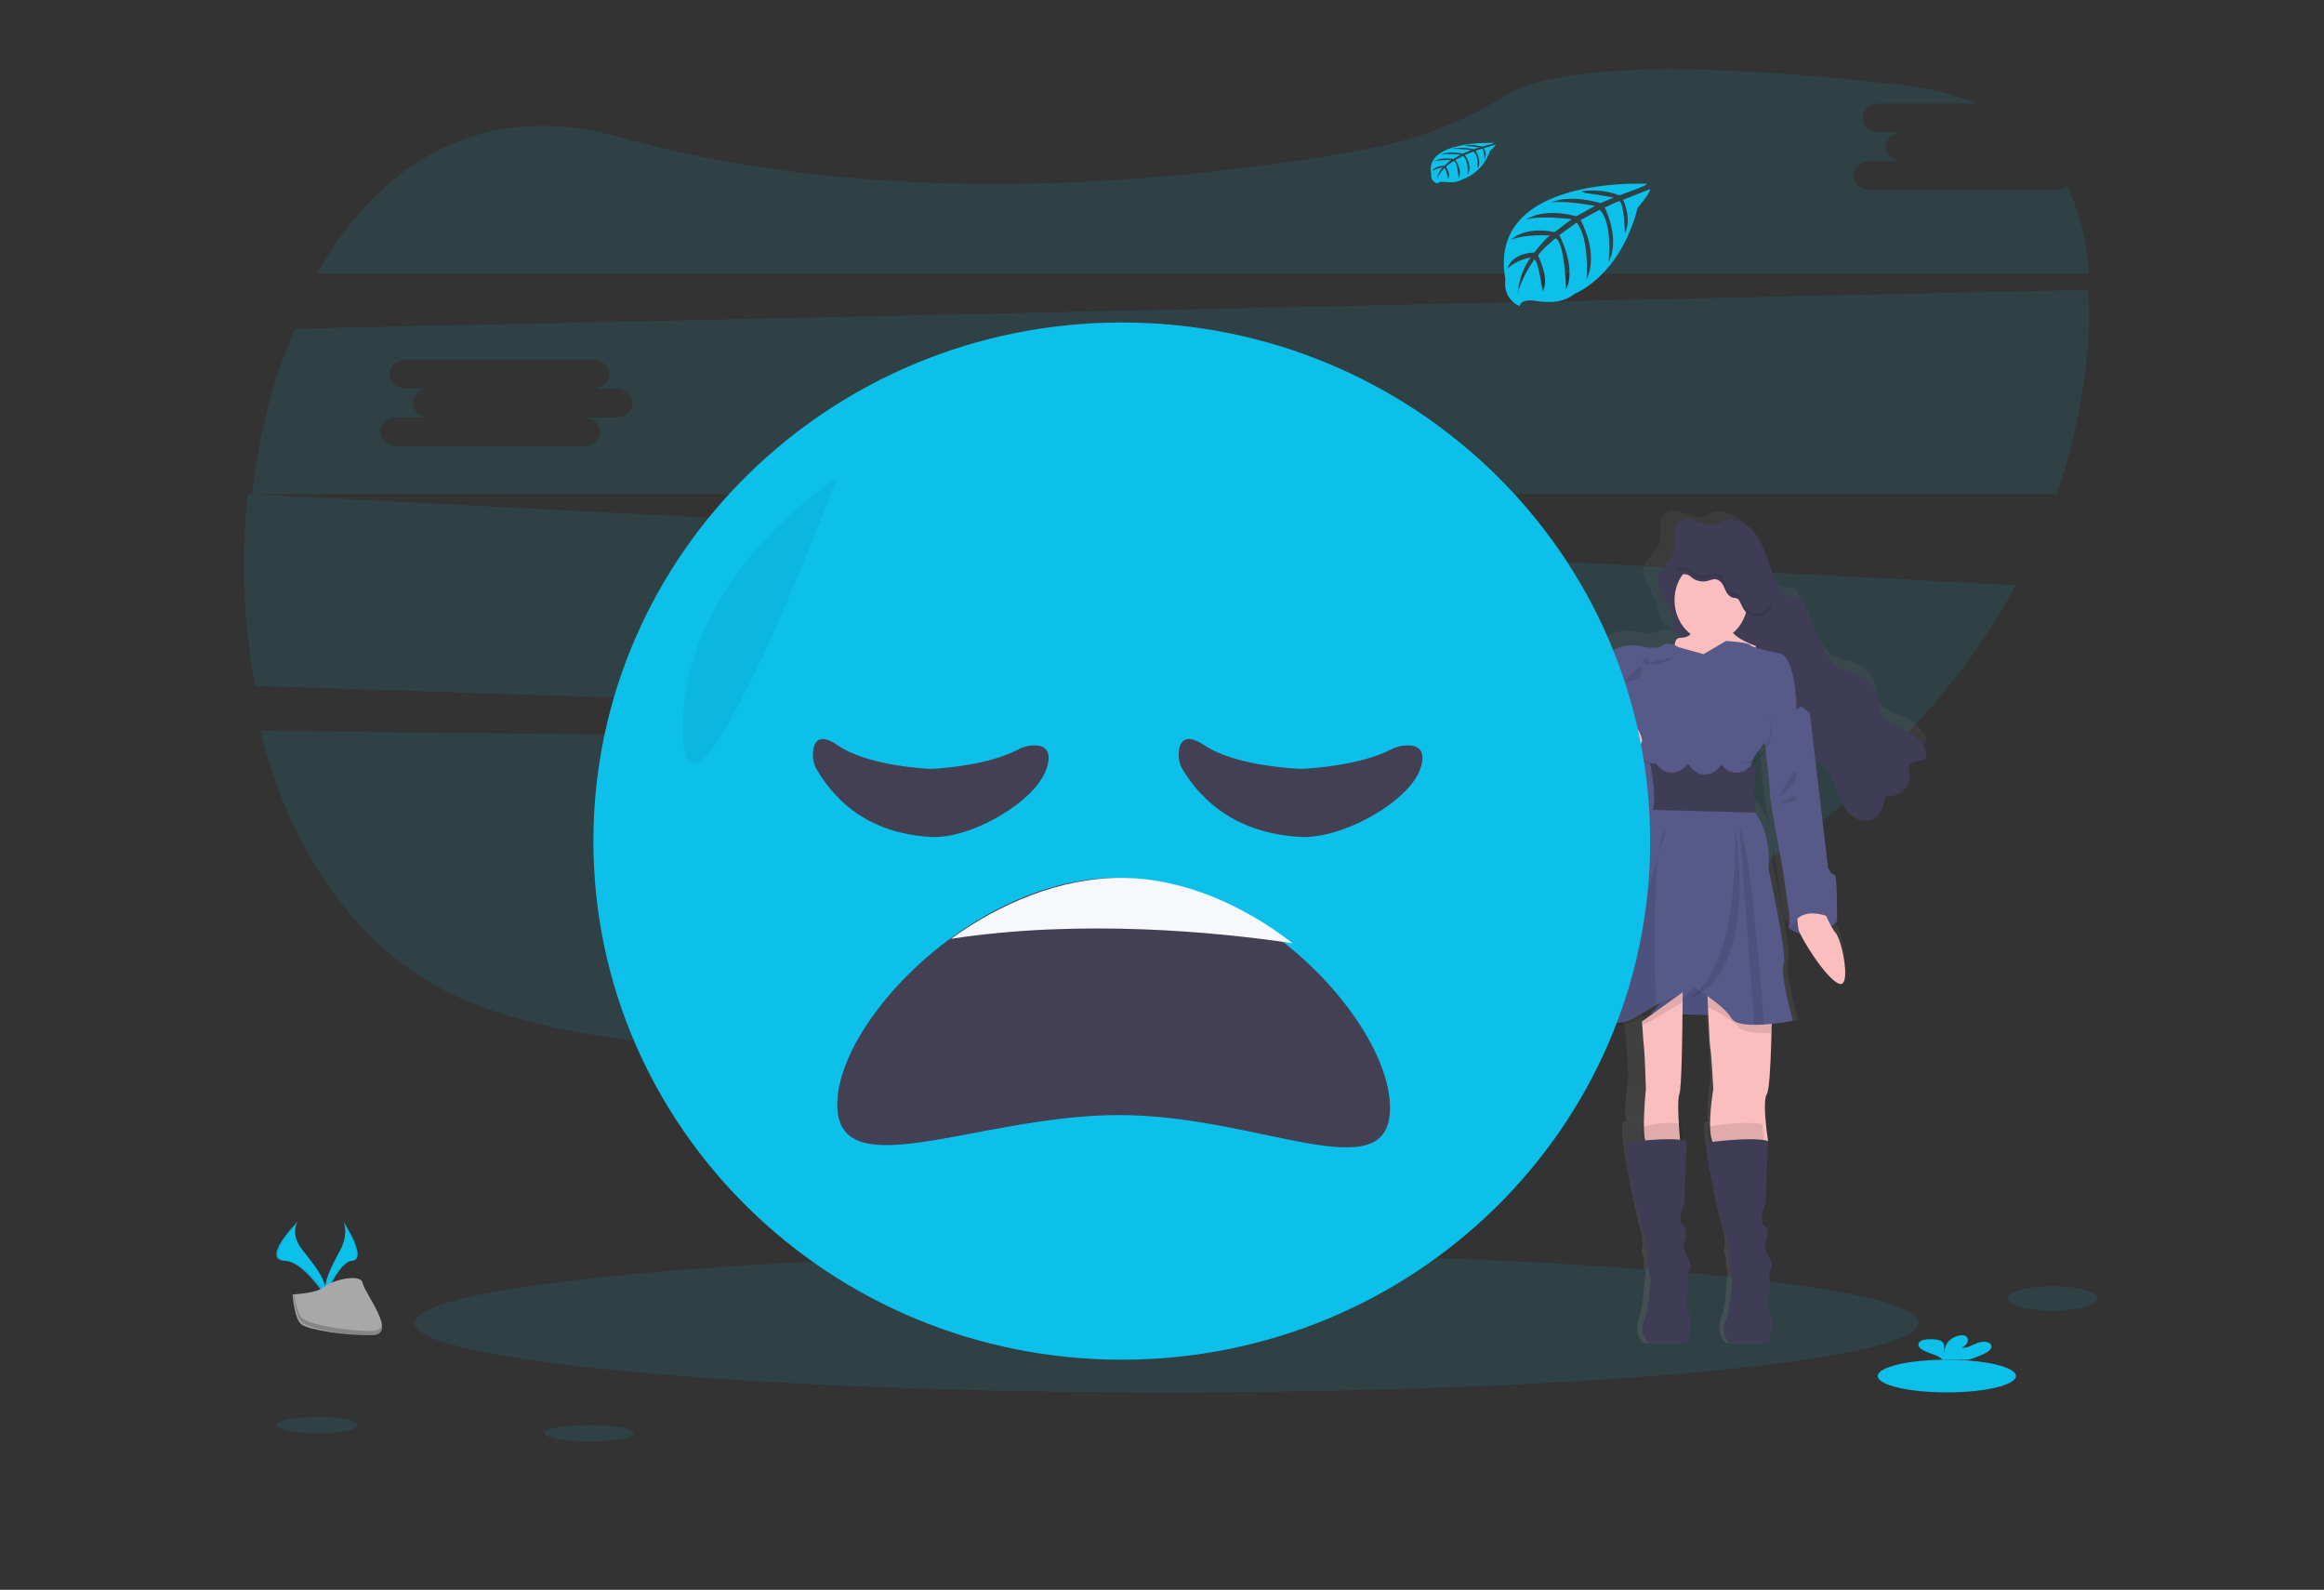 <svg width="174" height="119" viewBox="0 0 174 119" fill="none" xmlns="http://www.w3.org/2000/svg">
<rect x="0" y="0" width="174" height="119" fill="#333333" stroke="none"/>
<path opacity="0.1" d="M19.476 54.706C21.671 63.296 26.314 70.722 33.651 74.322C48.905 81.803 83.306 77.945 108.98 73.516C122.261 71.225 133.935 64.903 142.415 56.007L19.476 54.706Z" fill="#0CC0EA"/>
<path opacity="0.1" d="M153.982 14.217H139.985C139.321 14.217 138.776 13.733 138.776 13.14C138.776 12.548 139.321 12.062 139.985 12.062H142.406C141.741 12.062 141.197 11.578 141.197 10.984C141.197 10.39 141.741 9.907 142.406 9.907H140.678C140.013 9.907 139.468 9.422 139.468 8.829C139.468 8.235 140.013 7.752 140.678 7.752H147.984C146.363 7.08 144.468 6.603 142.284 6.352C122.364 4.073 115.252 5.581 112.743 7.13C109.616 9.085 106.142 10.442 102.504 11.129C90.214 13.388 67.23 16.105 46.398 10.263C36.044 7.354 28.348 12.264 23.736 20.471H156.413C156.239 18.086 155.721 15.883 154.769 13.955C154.544 14.127 154.266 14.219 153.982 14.217Z" fill="#0CC0EA"/>
<path opacity="0.1" d="M18.56 36.977C18.021 41.766 18.204 46.606 19.105 51.344L142.37 55.317C145.764 51.889 148.647 48.016 150.935 43.808L18.56 36.977ZM67.314 47.226H64.886C65.554 47.226 66.101 47.708 66.101 48.295C66.101 48.883 65.554 49.364 64.886 49.364H50.847C50.181 49.364 49.634 48.883 49.634 48.295C49.634 47.708 50.181 47.226 50.847 47.226H53.275C52.608 47.226 52.062 46.745 52.062 46.157C52.062 45.57 52.608 45.088 53.275 45.088H51.541C50.873 45.088 50.327 44.607 50.327 44.019C50.327 43.432 50.873 42.95 51.541 42.95H65.581C66.248 42.95 66.793 43.431 66.793 44.019C66.793 44.608 66.248 45.088 65.581 45.088H67.314C67.981 45.088 68.526 45.569 68.526 46.157C68.526 46.746 67.981 47.226 67.314 47.226Z" fill="#0CC0EA"/>
<path opacity="0.1" d="M156.35 21.694L22.083 24.606C20.449 28.352 19.366 32.588 18.867 36.977H153.998C154.877 34.409 155.53 31.771 155.948 29.092C156.351 26.513 156.512 24.019 156.35 21.694ZM46.128 31.242H43.707C44.373 31.242 44.918 31.729 44.918 32.323C44.918 32.916 44.373 33.403 43.707 33.403H29.699C29.034 33.403 28.489 32.916 28.489 32.323C28.489 31.729 29.034 31.242 29.699 31.242H32.122C31.456 31.242 30.912 30.756 30.912 30.163C30.912 29.569 31.456 29.082 32.122 29.082H30.391C29.725 29.082 29.18 28.596 29.18 28.003C29.18 27.409 29.725 26.922 30.391 26.922H44.399C45.065 26.922 45.609 27.408 45.609 28.003C45.609 28.598 45.065 29.082 44.399 29.082H46.128C46.794 29.082 47.338 29.569 47.338 30.163C47.338 30.756 46.794 31.242 46.128 31.242Z" fill="#0CC0EA"/>
<path opacity="0.1" d="M87.335 104.224C118.427 104.224 143.632 101.897 143.632 99.027C143.632 96.157 118.427 93.831 87.335 93.831C56.244 93.831 31.039 96.157 31.039 99.027C31.039 101.897 56.244 104.224 87.335 104.224Z" fill="#0CC0EA"/>
<path d="M144.24 55.413C144.24 55.404 144.24 55.395 144.24 55.387C144.24 55.373 144.24 55.36 144.24 55.347C144.215 55.203 144.161 55.065 144.08 54.942C143.791 54.48 143.389 54.099 142.911 53.837C142.078 53.38 140.933 53.184 140.6 52.312C140.498 52.042 140.495 51.748 140.445 51.465C140.356 51.025 140.154 50.615 139.857 50.278C139.56 49.94 139.18 49.687 138.754 49.543C138.358 49.41 137.93 49.374 137.545 49.21C136.684 48.844 136.23 47.941 135.845 47.107C135.346 46.03 134.848 44.952 134.35 43.874C133.971 44.065 133.482 43.975 133.127 43.737C132.785 43.483 132.513 43.146 132.335 42.759C131.822 41.762 131.601 40.632 130.997 39.683C130.394 38.734 129.188 37.984 128.123 38.397C127.915 38.501 127.7 38.59 127.479 38.663C126.567 38.876 125.557 37.834 124.775 38.34C124.645 38.423 124.54 38.539 124.469 38.676C124.468 38.667 124.468 38.659 124.469 38.651C124.367 38.856 124.31 39.08 124.302 39.309C124.302 39.356 124.302 39.401 124.302 39.446C124.302 39.453 124.302 39.461 124.302 39.468C124.302 39.65 124.313 39.834 124.316 40.019C124.319 40.173 124.307 40.328 124.28 40.481V40.468C124.266 40.554 124.244 40.638 124.215 40.72C124.012 41.266 123.449 41.623 123.185 42.135V42.11C123.155 42.166 123.129 42.224 123.108 42.283C123.061 42.417 123.037 42.558 123.036 42.701C123.013 43.664 124.034 44.57 124.153 45.604C124.238 46.336 124.405 46.571 125.028 46.984L125.164 47.075C125.11 47.075 125.054 47.083 124.992 47.084C124.968 47.085 124.944 47.087 124.92 47.092C124.811 47.062 124.695 47.056 124.583 47.076C124.471 47.095 124.365 47.14 124.272 47.205C123.794 47.584 122.666 47.292 122.165 47.205C121.664 47.118 119.947 47.353 119.707 48.305C119.467 49.256 119.056 51.22 119.056 51.22C119.056 51.22 119.056 52.466 118.903 52.698C118.897 52.715 118.897 52.732 118.903 52.749C118.903 53.098 118.916 55.2 118.577 55.741C118.494 55.867 118.5 56.146 118.562 56.49C118.206 56.948 117.872 57.483 117.931 57.834C118.039 58.552 119.496 60.81 121.584 59.601C121.584 59.601 122.772 57.429 121.277 56.274L121.342 56.022C121.794 56.577 122.128 56.976 122.128 56.976C122.128 56.976 122.146 57.022 122.174 57.102H122.128C122.323 57.633 122.441 58.188 122.479 58.753C122.473 58.96 122.436 59.164 122.368 59.36H122.407C122.396 59.403 122.383 59.446 122.368 59.486C122.295 59.699 122.158 59.885 121.975 60.017C120.931 60.757 119.736 66.039 119.736 66.039C119.736 66.039 117.368 74.578 116.895 75.064C116.503 75.462 118.962 76.586 120.808 76.452C121.065 76.437 121.32 76.388 121.565 76.308C121.577 76.434 121.589 76.56 121.602 76.675C121.641 77.054 121.681 77.405 121.707 77.515C121.772 77.79 121.902 80.599 121.902 80.599C121.902 80.599 121.636 82.424 121.7 83.694C121.7 83.781 121.712 83.865 121.719 83.947L121.489 83.982C121.141 84.764 122.576 91.293 122.772 91.843C122.902 92.275 122.975 92.723 122.989 93.174C122.989 93.174 122.863 93.639 122.968 93.892C123.033 94.047 123.075 94.211 123.094 94.378C123.094 94.378 123.008 94.8 123.138 95.075C123.268 95.35 123.117 95.832 123.117 95.832C123.117 95.832 123.074 97.734 122.682 98.769C122.576 99.048 122.545 99.35 122.592 99.644C122.64 99.938 122.765 100.215 122.954 100.445C122.981 100.481 123.01 100.516 123.042 100.548C123.042 100.548 125.201 100.565 125.581 100.548H125.63C125.783 100.526 126.174 98.815 125.826 97.99C125.477 97.166 125.783 96.152 125.783 96.152V94.652C125.783 94.652 126.174 94.291 125.783 93.516C125.391 92.741 125.456 92.507 125.456 92.507C125.456 92.507 125.891 91.26 125.434 90.858C124.977 90.457 125.521 88.935 125.521 88.935L125.675 83.861C125.595 83.835 125.512 83.813 125.429 83.798C125.42 83.714 125.411 83.629 125.403 83.538C125.313 82.619 125.236 81.369 125.435 81.013C125.635 80.657 125.731 77.55 125.762 75.39L127.752 75.466C127.794 76.476 127.838 77.397 127.865 77.515C127.931 77.79 128.062 80.599 128.062 80.599C128.062 80.599 127.795 82.424 127.859 83.694C127.859 83.781 127.871 83.865 127.878 83.947L127.648 83.982C127.3 84.764 128.735 91.293 128.931 91.843C129.061 92.275 129.134 92.723 129.149 93.174C129.149 93.174 129.023 93.639 129.127 93.892C129.192 94.047 129.234 94.211 129.253 94.378C129.253 94.378 129.167 94.8 129.297 95.075C129.427 95.35 129.275 95.832 129.275 95.832C129.275 95.832 129.233 97.734 128.841 98.769C128.736 99.048 128.707 99.35 128.756 99.644C128.805 99.938 128.931 100.213 129.121 100.443C129.149 100.479 129.178 100.513 129.21 100.545C129.21 100.545 131.368 100.563 131.748 100.545H131.798C131.95 100.524 132.342 98.812 131.993 97.988C131.645 97.164 131.95 96.149 131.95 96.149V94.652C131.95 94.652 132.342 94.291 131.95 93.516C131.559 92.741 131.623 92.507 131.623 92.507C131.623 92.507 132.059 91.26 131.602 90.858C131.145 90.457 131.689 88.935 131.689 88.935L131.846 83.861C131.763 83.834 131.679 83.813 131.593 83.798C131.584 83.714 131.575 83.629 131.567 83.538C131.477 82.619 131.4 81.369 131.599 81.013C131.76 80.722 131.852 78.844 131.894 77.01C131.894 76.883 131.894 76.757 131.904 76.631C132.818 76.593 133.728 76.491 134.628 76.326C134.628 76.326 133.564 72.563 133.889 71.951C134.029 71.687 133.827 70.282 133.551 68.769C133.937 69.081 134.416 69.255 134.912 69.261C135.388 70.177 136.836 72.282 137.651 72.606C138.608 72.985 137.89 69.627 137.434 69.141C137.218 68.876 137.037 68.585 136.894 68.274C136.906 68.259 136.92 68.247 136.933 68.233C136.945 68.219 136.956 64.661 136.737 64.725C136.519 64.79 136.259 64.196 136.259 64.196L135.585 58.281L135.302 55.804C135.538 55.978 135.818 56.09 136.059 56.263C136.716 56.743 136.93 57.588 137.218 58.335C137.455 58.95 137.789 59.559 138.335 59.946C138.882 60.332 139.683 60.434 140.229 60.043C140.734 59.675 140.883 59.013 140.994 58.408C141.91 58.73 143.022 57.869 142.904 56.929C142.875 56.697 142.789 56.443 142.91 56.24C143.152 55.838 143.92 56.072 144.172 55.676C144.215 55.607 144.237 55.528 144.235 55.447C144.239 55.429 144.24 55.422 144.24 55.413ZM131.982 58.667C131.968 58.893 132.279 60.708 132.531 62.144C132.324 61.249 131.909 60.294 131.091 59.639C131.091 59.639 131.091 59.593 131.081 59.513H131.091C131.091 59.513 131.057 59.152 131.052 58.638C131.053 58.182 131.087 57.728 131.153 57.277V57.266H131.136C131.136 57.228 131.146 57.189 131.153 57.151C131.203 56.771 131.306 56.4 131.459 56.048C131.527 55.91 131.605 55.778 131.693 55.652C131.828 56.872 131.995 58.438 131.982 58.667ZM132.661 62.872C132.772 63.492 132.852 63.928 132.852 63.928L133.522 68.529V68.551C133.161 66.608 132.7 64.561 132.7 64.561C132.747 63.998 132.734 63.432 132.661 62.872Z" fill="url(#paint0_linear)"/>
<path d="M125.214 46.402C125.091 45.202 123.854 44.167 124.225 43.025C124.427 42.403 125.057 42.022 125.27 41.404C125.411 40.996 125.348 40.548 125.349 40.114C125.35 39.68 125.447 39.196 125.791 38.955C126.532 38.436 127.487 39.505 128.352 39.286C128.561 39.211 128.765 39.12 128.962 39.014C129.972 38.591 131.114 39.36 131.682 40.332C132.249 41.304 132.462 42.462 132.949 43.483C133.115 43.878 133.373 44.222 133.698 44.485C134.034 44.729 134.494 44.821 134.858 44.627L136.273 47.939C136.644 48.792 137.069 49.717 137.88 50.093C138.244 50.26 138.649 50.298 139.025 50.434C139.434 50.586 139.797 50.847 140.079 51.193C140.361 51.538 140.552 51.955 140.632 52.402C140.681 52.693 140.682 52.995 140.78 53.271C141.095 54.165 142.179 54.365 142.969 54.83C143.426 55.101 143.809 55.49 144.082 55.962C144.205 56.186 144.312 56.481 144.179 56.702C143.941 57.107 143.215 56.868 142.985 57.28C142.869 57.488 142.95 57.748 142.985 57.987C143.098 58.949 142.043 59.831 141.175 59.501C141.07 60.121 140.928 60.8 140.451 61.176C139.938 61.578 139.177 61.472 138.659 61.077C138.141 60.682 137.827 60.057 137.602 59.427C137.329 58.661 137.125 57.796 136.503 57.303C136.278 57.127 136.009 57.012 135.789 56.834C135.294 56.437 135.047 55.781 134.87 55.146C134.641 54.353 134.46 53.539 134.128 52.791C133.797 52.042 133.273 51.346 132.554 51.005C131.881 50.686 131.104 50.707 130.408 50.449C129.21 50.004 128.324 48.946 127.132 48.447C126.751 48.279 126.39 48.064 126.056 47.808C125.457 47.393 125.294 47.153 125.214 46.402Z" fill="#3F3D56"/>
<g opacity="0.1">
<path opacity="0.1" d="M124.817 41.196C124.843 41.147 124.865 41.095 124.885 41.043C125.027 40.645 124.964 40.208 124.966 39.785C124.965 39.643 124.979 39.502 125.005 39.364C124.888 39.614 124.832 39.888 124.839 40.165C124.838 40.505 124.878 40.863 124.817 41.196Z" fill="black"/>
<path opacity="0.1" d="M140.368 60.333C139.845 60.725 139.069 60.622 138.54 60.236C138.012 59.849 137.69 59.242 137.467 58.625C137.188 57.877 136.981 57.034 136.345 56.553C136.117 56.381 135.841 56.268 135.618 56.096C135.113 55.708 134.861 55.068 134.679 54.455C134.446 53.682 134.262 52.888 133.922 52.158C133.583 51.428 133.05 50.749 132.316 50.415C131.63 50.105 130.838 50.125 130.128 49.873C128.904 49.44 127.999 48.407 126.785 47.92C126.396 47.756 126.027 47.547 125.686 47.297C125.088 46.883 124.929 46.648 124.841 45.917C124.715 44.82 123.604 43.863 123.777 42.829C123.749 42.885 123.724 42.943 123.703 43.001C123.324 44.117 124.586 45.126 124.712 46.296C124.794 47.027 124.964 47.261 125.557 47.676C125.898 47.925 126.267 48.135 126.656 48.299C127.871 48.786 128.775 49.82 129.999 50.252C130.709 50.505 131.501 50.484 132.188 50.794C132.922 51.127 133.449 51.808 133.794 52.537C134.138 53.265 134.322 54.057 134.55 54.834C134.736 55.447 134.979 56.087 135.489 56.475C135.717 56.647 135.994 56.76 136.217 56.932C136.848 57.413 137.059 58.256 137.338 59.004C137.568 59.619 137.89 60.227 138.418 60.612C138.947 60.997 139.723 61.101 140.246 60.71C140.58 60.456 140.751 60.07 140.863 59.655C140.763 59.923 140.592 60.157 140.368 60.333Z" fill="black"/>
<path opacity="0.1" d="M142.961 56.533C142.912 56.624 142.891 56.727 142.9 56.83C143.185 56.547 143.829 56.713 144.053 56.349C144.105 56.26 144.126 56.155 144.111 56.052C143.819 56.331 143.175 56.164 142.961 56.533Z" fill="black"/>
<path opacity="0.1" d="M141.108 58.7C141.084 58.827 141.06 58.962 141.029 59.094C141.801 59.336 142.693 58.714 142.819 57.928C142.513 58.533 141.756 58.937 141.108 58.7Z" fill="black"/>
</g>
<path d="M126.579 46.876C126.579 46.876 126.994 47.729 125.769 47.746C124.544 47.764 126.558 53.287 126.558 53.287L128.594 55.928L131.127 54.532L131.273 50.679L131.46 48.352C131.46 48.352 129.092 47.569 129.528 46.533C129.964 45.497 126.579 46.876 126.579 46.876Z" fill="#FBBEBE"/>
<path d="M133.894 69.455C133.894 69.455 135.579 70.933 137.546 68.972L136.036 67.544H134.126L133.894 69.455Z" fill="#575A89"/>
<path opacity="0.1" d="M134.087 67.544L133.894 69.455C133.894 69.455 135.299 70.933 136.937 68.972" fill="black"/>
<path d="M136.309 67.544C136.309 67.544 136.963 69.302 137.438 69.833C137.912 70.364 138.657 74.041 137.664 73.624C136.671 73.208 134.774 70.111 134.66 69.579C134.546 69.048 134.503 67.544 134.503 67.544H136.309Z" fill="#FBBEBE"/>
<path d="M123.548 75.83L131.46 76.103L130.542 73.118L126.556 73.046L123.548 75.83Z" fill="#575A89"/>
<path opacity="0.1" d="M124.765 75.83L132.677 76.103L131.759 73.118L127.773 73.046L124.765 75.83Z" fill="black"/>
<path d="M125.736 81.897C125.595 82.254 125.649 83.487 125.713 84.4C125.753 84.98 125.798 85.427 125.798 85.427C125.798 85.427 123.569 86.365 123.231 85.552C123.146 85.346 123.103 84.984 123.088 84.56C123.042 83.308 123.231 81.505 123.231 81.505C123.231 81.505 123.139 78.732 123.093 78.461C123.075 78.352 123.046 78.006 123.018 77.632C122.978 77.077 122.939 76.458 122.939 76.458L125.982 74.269C125.982 74.269 125.982 74.679 125.976 75.311C125.96 77.296 125.911 81.459 125.736 81.897Z" fill="#FBBEBE"/>
<path opacity="0.1" d="M125.982 85.345C125.982 85.345 123.479 86.451 123.1 85.493C123.003 85.249 122.956 84.823 122.939 84.323C123.457 84.211 125.033 83.901 125.887 84.135C125.932 84.819 125.982 85.345 125.982 85.345Z" fill="black"/>
<path d="M126.231 100.55H126.178C125.771 100.563 123.458 100.55 123.458 100.55C123.424 100.521 123.393 100.49 123.363 100.458C123.159 100.247 123.024 99.997 122.971 99.731C122.918 99.465 122.95 99.192 123.062 98.939C123.482 97.999 123.528 96.273 123.528 96.273C123.528 96.273 123.692 95.833 123.552 95.583C123.412 95.334 123.504 94.95 123.504 94.95C123.483 94.799 123.436 94.65 123.365 94.51C123.248 94.28 123.388 93.857 123.388 93.857C123.372 93.448 123.294 93.042 123.155 92.649C122.945 92.151 121.407 86.226 121.78 85.516C121.78 85.516 125.043 85.056 126.279 85.401L126.115 90.003C126.115 90.003 125.532 91.384 126.021 91.748C126.511 92.113 126.045 93.244 126.045 93.244C126.045 93.244 125.975 93.455 126.395 94.165C126.814 94.874 126.395 95.2 126.395 95.2V96.561C126.395 96.561 126.069 97.482 126.441 98.229C126.813 98.977 126.395 100.526 126.231 100.55Z" fill="#3F3D56"/>
<path d="M132.283 81.906C132.057 82.261 132.144 83.493 132.246 84.403C132.311 84.982 132.382 85.428 132.382 85.428C132.382 85.428 128.816 86.365 128.276 85.553C128.138 85.347 128.07 84.986 128.047 84.563C127.973 83.314 128.276 81.515 128.276 81.515C128.276 81.515 128.128 78.748 128.054 78.477C128.014 78.331 127.945 76.937 127.89 75.688C127.845 74.621 127.808 73.657 127.808 73.657L132.677 74.294C132.677 74.294 132.677 76.106 132.616 77.968C132.563 79.773 132.464 81.624 132.283 81.906Z" fill="#FBBEBE"/>
<path opacity="0.1" d="M132.068 85.345C132.068 85.345 128.563 86.451 128.033 85.493C127.898 85.249 127.831 84.823 127.808 84.323C128.533 84.211 130.74 83.901 131.935 84.135C131.998 84.819 132.068 85.345 132.068 85.345Z" fill="black"/>
<path d="M132.321 100.55H132.267C131.861 100.563 129.548 100.55 129.548 100.55C129.514 100.521 129.482 100.49 129.453 100.458C129.249 100.248 129.114 99.997 129.061 99.731C129.008 99.465 129.04 99.193 129.152 98.94C129.572 97.996 129.614 96.27 129.614 96.27C129.614 96.27 129.777 95.83 129.637 95.58C129.498 95.331 129.59 94.948 129.59 94.948C129.568 94.796 129.521 94.648 129.45 94.507C129.334 94.277 129.474 93.855 129.474 93.855C129.458 93.446 129.379 93.04 129.24 92.647C129.031 92.149 127.493 86.225 127.866 85.516C127.866 85.516 131.128 85.056 132.364 85.401L132.2 90.002C132.2 90.002 131.617 91.382 132.107 91.746C132.596 92.111 132.13 93.242 132.13 93.242C132.13 93.242 132.061 93.452 132.48 94.162C132.899 94.872 132.48 95.197 132.48 95.197V96.558C132.48 96.558 132.154 97.478 132.526 98.225C132.898 98.973 132.484 100.526 132.321 100.55Z" fill="#3F3D56"/>
<path opacity="0.1" d="M128.112 47.981C129.625 47.981 130.851 46.612 130.851 44.924C130.851 43.236 129.625 41.868 128.112 41.868C126.6 41.868 125.374 43.236 125.374 44.924C125.374 46.612 126.6 47.981 128.112 47.981Z" fill="black"/>
<path d="M128.112 47.981C129.625 47.981 130.851 46.612 130.851 44.924C130.851 43.236 129.625 41.868 128.112 41.868C126.6 41.868 125.374 43.236 125.374 44.924C125.374 46.612 126.6 47.981 128.112 47.981Z" fill="#FBBEBE"/>
<path opacity="0.1" d="M122.939 75.864L125.982 74.269C125.982 74.269 125.982 74.567 125.976 75.028C125.532 75.29 124.862 75.685 124.217 76.058C123.867 76.261 123.525 76.458 123.231 76.623C123.163 76.659 123.092 76.69 123.018 76.714C122.978 76.314 122.939 75.864 122.939 75.864Z" fill="black"/>
<path opacity="0.1" d="M132.677 74.199C132.677 74.199 132.677 75.739 132.616 77.322H132.598C132.234 77.331 131.869 77.323 131.507 77.297C130.87 77.248 130.36 77.127 130.177 76.887C129.807 76.42 128.768 75.826 127.891 75.383C127.845 74.477 127.808 73.657 127.808 73.657L132.677 74.199Z" fill="black"/>
<path d="M130.955 57.904C130.852 58.701 130.832 59.507 130.896 60.308C132.761 61.839 132.413 65.063 132.413 65.063C132.413 65.063 133.849 71.596 133.541 72.188C133.234 72.779 134.238 76.413 134.238 76.413C133.382 76.574 132.515 76.673 131.645 76.709C131.342 76.72 131.038 76.711 130.736 76.681C130.205 76.625 129.781 76.485 129.628 76.208C129.055 75.209 126.573 73.718 126.573 73.718C126.573 73.718 125 74.657 123.536 75.51C123.068 75.783 122.611 76.048 122.22 76.269C121.903 76.437 121.552 76.533 121.193 76.55C119.451 76.679 117.132 75.594 117.501 75.209C117.952 74.739 120.188 66.493 120.188 66.493C120.188 66.493 121.316 61.389 122.3 60.675C122.473 60.545 122.601 60.366 122.669 60.162C123.006 59.23 122.443 57.736 122.443 57.736C122.443 57.736 119.264 53.838 119.407 53.612C119.55 53.387 119.551 52.184 119.551 52.184C119.551 52.184 119.941 50.286 120.166 49.367C120.391 48.449 122.012 48.224 122.483 48.306C122.955 48.388 124.02 48.673 124.471 48.306C124.921 47.938 125.682 48.449 125.682 48.449L127.55 48.961L129.229 47.981C129.229 47.981 130.913 48.067 131.057 48.291C131.201 48.515 133.416 48.945 133.416 48.945C134.543 49.699 134.503 53.293 134.503 53.293C134.503 53.293 131.795 55.639 131.241 56.844C131.098 57.183 131.002 57.539 130.955 57.904Z" fill="#575A89"/>
<path d="M134.84 52.872L135.5 53.368L136.182 59.145L136.863 64.944C136.863 64.944 137.127 65.524 137.347 65.462C137.567 65.4 137.545 68.898 137.545 68.898C137.545 68.898 135.02 67.436 134.115 69.377L133.41 64.695C133.41 64.695 132.507 59.912 132.53 59.539C132.552 59.167 132.068 55.129 132.068 55.129L134.84 52.872Z" fill="#575A89"/>
<path d="M120.246 52.872L119.716 53.479C119.716 53.479 119.765 56.087 119.356 56.717C118.946 57.347 120.487 61.034 121.064 60.809C121.641 60.584 122.939 54.828 122.939 54.761C122.939 54.693 120.246 52.872 120.246 52.872Z" fill="#575A89"/>
<path d="M120.362 56.54C120.362 56.54 118.557 58.233 118.685 59.044C118.814 59.855 120.541 62.403 123.016 61.034C123.016 61.034 125.311 57.041 120.362 56.54Z" fill="#575A89"/>
<path opacity="0.1" d="M124.156 63.876C123.774 66.923 123.9 72.97 123.979 75.656C123.409 75.934 122.852 76.203 122.375 76.429C121.987 76.599 121.559 76.697 121.121 76.714C120.962 75.902 123.166 67.559 124.156 63.876Z" fill="black"/>
<path opacity="0.1" d="M124.765 62.042C124.751 62.088 124.515 62.791 124.156 63.876C124.297 62.95 124.492 62.285 124.765 62.042Z" fill="black"/>
<path opacity="0.1" d="M129.916 62.042C129.916 62.042 131.923 73.468 125.982 74.88C125.981 74.875 130.092 74.309 129.916 62.042Z" fill="black"/>
<path opacity="0.1" d="M132.068 76.71C131.828 76.72 131.587 76.711 131.347 76.682L130.242 62.042C130.947 62.61 131.79 72.999 132.068 76.71Z" fill="black"/>
<path opacity="0.1" d="M126.047 42.978C126.143 42.971 126.239 42.98 126.332 43.005C126.467 43.066 126.589 43.15 126.692 43.252C126.858 43.379 127.057 43.465 127.271 43.503C127.484 43.541 127.704 43.529 127.91 43.467C128.056 43.408 128.211 43.369 128.369 43.351C128.613 43.351 128.824 43.514 128.95 43.701C129.077 43.887 129.142 44.109 129.25 44.308C129.359 44.508 129.533 44.696 129.771 44.745C129.886 44.749 129.999 44.773 130.104 44.815C130.168 44.863 130.217 44.925 130.247 44.996C130.446 45.389 130.604 45.853 131.03 46.045C131.186 46.111 131.357 46.145 131.529 46.144C131.704 46.156 131.88 46.127 132.04 46.06C132.197 45.98 132.327 45.862 132.416 45.719C132.681 45.318 132.712 44.821 132.649 44.356C132.571 43.769 132.342 43.207 131.981 42.717C131.601 42.22 131.083 41.825 130.48 41.571C129.878 41.317 129.212 41.214 128.552 41.272C128.321 41.296 128.093 41.335 127.868 41.389C127.056 41.587 126.259 41.958 125.766 42.579C125.646 42.734 125.515 42.881 125.374 43.02C125.597 43 125.822 42.982 126.047 42.978Z" fill="black"/>
<path d="M126.047 42.978C126.143 42.971 126.239 42.98 126.332 43.005C126.467 43.066 126.589 43.15 126.692 43.252C126.858 43.379 127.057 43.465 127.271 43.503C127.484 43.541 127.704 43.529 127.91 43.467C128.056 43.408 128.211 43.369 128.369 43.351C128.613 43.351 128.824 43.514 128.95 43.701C129.077 43.887 129.142 44.109 129.25 44.308C129.359 44.508 129.533 44.696 129.771 44.745C129.886 44.749 129.999 44.773 130.104 44.815C130.168 44.863 130.217 44.925 130.247 44.996C130.446 45.389 130.604 45.853 131.03 46.045C131.186 46.111 131.357 46.145 131.529 46.144C131.704 46.156 131.88 46.127 132.04 46.06C132.197 45.98 132.327 45.862 132.416 45.719C132.681 45.318 132.712 44.821 132.649 44.356C132.571 43.769 132.342 43.207 131.981 42.717C131.601 42.22 131.083 41.825 130.48 41.571C129.878 41.317 129.212 41.214 128.552 41.272C128.321 41.296 128.093 41.335 127.868 41.389C127.056 41.587 126.259 41.958 125.766 42.579C125.646 42.734 125.515 42.881 125.374 43.02C125.597 43 125.822 42.982 126.047 42.978Z" fill="#3F3D56"/>
<path opacity="0.1" d="M122.893 49.815C122.893 49.815 123.229 50.772 122.082 51.011C120.935 51.25 122.893 49.815 122.893 49.815Z" fill="black"/>
<path opacity="0.1" d="M133.285 59.597C133.285 59.597 134.342 57.201 134.491 57.886C134.64 58.57 133.285 59.597 133.285 59.597Z" fill="black"/>
<path opacity="0.1" d="M133.285 60.208C133.285 60.208 134.39 59.334 134.497 59.676C134.603 60.018 133.285 60.208 133.285 60.208Z" fill="black"/>
<path opacity="0.1" d="M130.01 57.841C129.621 57.849 129.242 57.659 128.932 57.299H128.838C128.517 57.747 128.096 57.989 127.661 57.975C127.435 57.983 127.21 57.921 127 57.793C126.79 57.664 126.6 57.472 126.44 57.228H126.315C125.986 57.637 125.572 57.855 125.147 57.844C124.723 57.832 124.314 57.591 123.995 57.163L123.548 57.151C123.548 57.151 124.072 59.282 123.758 60.611L131.405 60.819C131.345 59.676 131.364 58.527 131.46 57.39V57.374L131.04 57.362C130.738 57.682 130.377 57.849 130.01 57.841Z" fill="black"/>
<path opacity="0.1" d="M130.01 58.338C129.621 58.345 129.242 58.186 128.932 57.886H128.838C128.517 58.26 128.096 58.461 127.661 58.45C127.435 58.456 127.21 58.405 127 58.297C126.79 58.19 126.6 58.03 126.44 57.827H126.315C125.986 58.168 125.572 58.35 125.147 58.34C124.723 58.33 124.314 58.129 123.995 57.773L123.548 57.763C123.548 57.763 124.072 59.538 123.758 60.646L131.405 60.819C131.345 59.867 131.364 58.91 131.46 57.962V57.949L131.04 57.939C130.738 58.205 130.377 58.345 130.01 58.338Z" fill="black"/>
<path d="M130.01 57.841C129.621 57.849 129.242 57.659 128.932 57.299H128.838C128.517 57.747 128.096 57.989 127.661 57.975C127.435 57.983 127.21 57.921 127 57.793C126.79 57.664 126.6 57.472 126.44 57.228H126.315C125.986 57.637 125.572 57.855 125.147 57.844C124.723 57.832 124.314 57.591 123.995 57.163L123.548 57.151C123.548 57.151 124.072 59.282 123.758 60.611L131.405 60.819C131.345 59.676 131.364 58.527 131.46 57.39V57.374L131.04 57.362C130.738 57.682 130.377 57.849 130.01 57.841Z" fill="#3F3D56"/>
<path opacity="0.1" d="M125.373 49.204C125.373 49.204 123.559 49.366 123.548 49.728C123.536 50.09 125.373 49.204 125.373 49.204Z" fill="black"/>
<path opacity="0.1" d="M132.34 53.525C132.323 53.51 132.305 53.497 132.288 53.483C132.731 53.989 132.657 55.095 132.114 56.008C131.57 56.92 130.744 57.299 130.242 56.89C130.258 56.907 130.272 56.926 130.289 56.943C130.781 57.421 131.642 57.046 132.211 56.103C132.779 55.159 132.834 54.005 132.34 53.525Z" fill="black"/>
<path opacity="0.1" d="M122.177 55.855C121.682 54.915 121.746 53.877 122.306 53.483C122.286 53.493 122.263 53.502 122.242 53.514C121.628 53.874 121.547 54.953 122.056 55.926C122.565 56.898 123.483 57.39 124.098 57.036C124.118 57.024 124.138 57.01 124.156 56.995C123.543 57.288 122.672 56.796 122.177 55.855Z" fill="black"/>
<path opacity="0.1" d="M123.548 49.538L123.376 49.815L122.939 49.572L123.169 49.204C123.321 49.279 123.451 49.394 123.548 49.538Z" fill="black"/>
<path d="M120.411 58.254C120.411 58.254 120.874 56.606 120.253 56.082C119.632 55.559 119.831 52.813 120.779 52.873C121.727 52.932 123.15 55.104 122.913 55.563C122.676 56.023 121.78 58.374 121.78 58.374L120.411 58.254Z" fill="#FBBEBE"/>
<path opacity="0.1" d="M132.402 45.438C132.314 45.592 132.184 45.72 132.027 45.806C131.867 45.878 131.691 45.909 131.515 45.897C131.343 45.898 131.172 45.861 131.016 45.79C130.59 45.581 130.432 45.081 130.232 44.659C130.207 44.583 130.162 44.514 130.102 44.461C129.998 44.414 129.887 44.387 129.773 44.381C129.535 44.328 129.362 44.124 129.252 43.91C129.142 43.697 129.077 43.46 128.952 43.255C128.827 43.051 128.614 42.871 128.37 42.879C128.211 42.899 128.057 42.944 127.912 43.01C127.705 43.076 127.485 43.089 127.271 43.048C127.058 43.007 126.859 42.914 126.692 42.777C126.59 42.667 126.468 42.577 126.332 42.51C126.24 42.484 126.143 42.474 126.047 42.481C125.9 42.481 125.754 42.495 125.607 42.507C125.535 42.6 125.457 42.69 125.374 42.776C125.597 42.757 125.822 42.738 126.047 42.733C126.143 42.725 126.24 42.735 126.332 42.762C126.468 42.828 126.59 42.918 126.692 43.028C126.859 43.165 127.058 43.258 127.271 43.299C127.485 43.34 127.705 43.327 127.912 43.262C128.057 43.195 128.211 43.151 128.37 43.13C128.614 43.13 128.825 43.306 128.952 43.507C129.078 43.708 129.143 43.947 129.252 44.161C129.361 44.376 129.535 44.58 129.773 44.633C129.887 44.639 129.998 44.666 130.102 44.712C130.166 44.763 130.216 44.83 130.245 44.907C130.444 45.33 130.603 45.83 131.028 46.037C131.185 46.109 131.356 46.145 131.528 46.144C131.704 46.157 131.879 46.126 132.039 46.054C132.197 45.967 132.327 45.84 132.415 45.686C132.613 45.33 132.702 44.926 132.671 44.522C132.661 44.845 132.569 45.16 132.402 45.438Z" fill="black"/>
<path d="M120.505 60.208C121.177 60.208 121.722 59.661 121.722 58.985C121.722 58.31 121.177 57.763 120.505 57.763C119.832 57.763 119.287 58.31 119.287 58.985C119.287 59.661 119.832 60.208 120.505 60.208Z" fill="#575A89"/>
<path d="M83.988 101.778C105.836 101.778 123.548 84.398 123.548 62.959C123.548 41.519 105.836 24.139 83.988 24.139C62.14 24.139 44.428 41.519 44.428 62.959C44.428 84.398 62.14 101.778 83.988 101.778Z" fill="#0CC0EA"/>
<path d="M104.072 82.926C104.072 89.25 94.285 83.466 83.792 83.466C73.3 83.466 62.687 89.011 62.687 82.687C62.687 79.08 66.069 74.065 70.922 70.422C74.578 67.676 79.068 65.71 83.578 65.71C88.216 65.71 92.759 67.838 96.383 70.761C100.957 74.445 104.072 79.396 104.072 82.926Z" fill="#444053"/>
<path d="M96.769 70.601C91.169 69.774 81.041 68.767 71.207 70.272C74.878 67.614 79.386 65.71 83.914 65.71C88.569 65.71 93.13 67.771 96.769 70.601Z" fill="#F6F8FB"/>
<path opacity="0.05" d="M62.687 35.754C62.687 35.754 51.028 43.087 51.124 54.556C51.219 66.026 62.687 35.754 62.687 35.754Z" fill="black"/>
<path d="M123.319 13.761C123.319 13.761 111.29 13.089 112.709 20.908C112.709 20.908 112.423 22.288 113.778 22.916C113.778 22.916 113.799 22.337 115.011 22.534C115.442 22.601 115.881 22.62 116.318 22.592C116.908 22.555 117.469 22.34 117.915 21.98C117.915 21.98 121.297 20.685 122.612 15.558C122.612 15.558 123.585 14.44 123.547 14.153L121.517 14.956C121.517 14.956 122.209 16.315 121.659 17.444C121.659 17.444 121.594 15.007 121.204 15.058C121.125 15.07 120.149 15.529 120.149 15.529C120.149 15.529 121.342 17.895 120.435 19.614C120.435 19.614 120.777 16.699 119.769 15.7L118.341 16.474C118.341 16.474 119.735 18.917 118.789 20.912C118.789 20.912 119.032 17.853 118.041 16.662L116.745 17.599C116.745 17.599 118.055 20.008 117.256 21.662C117.256 21.662 117.152 18.101 116.465 17.832C116.465 17.832 115.332 18.759 115.159 19.14C115.159 19.14 116.056 20.888 115.501 21.81C115.501 21.81 115.159 19.438 114.879 19.425C114.879 19.425 113.751 20.996 113.632 22.075C113.632 22.075 113.682 20.472 114.605 19.275C114.605 19.275 113.513 19.449 112.878 20.106C112.878 20.106 113.053 18.994 114.878 18.897C114.878 18.897 115.811 17.705 116.061 17.633C116.061 17.633 114.239 17.491 113.135 17.946C113.135 17.946 114.106 16.898 116.393 17.373L117.679 16.406C117.679 16.406 115.282 16.101 114.265 16.438C114.265 16.438 115.435 15.51 118.024 16.186L119.416 15.414C119.416 15.414 117.372 15.005 116.153 15.149C116.153 15.149 117.439 14.506 119.824 15.203L120.824 14.788C120.824 14.788 119.325 14.515 118.886 14.473C118.448 14.43 118.425 14.316 118.425 14.316C119.377 14.173 120.353 14.278 121.244 14.62C121.244 14.62 123.355 13.884 123.319 13.761Z" fill="#0CC0EA"/>
<path d="M111.877 10.695C111.877 10.695 106.543 10.47 107.166 13.077C107.166 13.077 107.041 13.537 107.64 13.747C107.64 13.747 107.649 13.551 108.188 13.62C108.379 13.641 108.574 13.648 108.768 13.639C109.03 13.626 109.279 13.554 109.478 13.435C109.478 13.435 110.979 13.002 111.563 11.293C111.563 11.293 111.995 10.921 111.984 10.825L111.083 11.093C111.083 11.093 111.391 11.546 111.149 11.922C111.149 11.922 111.119 11.109 110.946 11.129C110.911 11.129 110.478 11.285 110.478 11.285C110.478 11.285 111.008 12.075 110.608 12.648C110.608 12.648 110.76 11.676 110.313 11.342L109.679 11.6C109.679 11.6 110.298 12.416 109.878 13.081C109.878 13.081 109.985 12.061 109.545 11.664L108.97 11.976C108.97 11.976 109.551 12.779 109.197 13.33C109.197 13.33 109.151 12.143 108.845 12.053C108.845 12.053 108.342 12.362 108.265 12.489C108.265 12.489 108.664 13.076 108.417 13.38C108.417 13.38 108.265 12.589 108.136 12.586C108.136 12.586 107.635 13.109 107.583 13.466C107.607 13.134 107.756 12.812 108.014 12.532C107.725 12.57 107.458 12.666 107.247 12.809C107.247 12.809 107.325 12.438 108.137 12.406C108.137 12.406 108.551 12.009 108.662 11.985C108.662 11.985 107.854 11.938 107.364 12.089C107.364 12.089 107.795 11.739 108.811 11.894L109.373 11.572C109.373 11.572 108.309 11.474 107.857 11.582C107.857 11.582 108.376 11.273 109.526 11.499L110.143 11.24C110.143 11.24 109.237 11.104 108.695 11.153C108.695 11.153 109.266 10.939 110.325 11.172L110.767 11.033C110.767 11.033 110.101 10.942 109.908 10.928C109.714 10.915 109.701 10.877 109.701 10.877C110.123 10.828 110.555 10.862 110.951 10.975C110.951 10.975 111.893 10.736 111.877 10.695Z" fill="#0CC0EA"/>
<path opacity="0.1" d="M153.674 98.11C155.522 98.11 157.021 97.7 157.021 97.193C157.021 96.687 155.522 96.276 153.674 96.276C151.825 96.276 150.326 96.687 150.326 97.193C150.326 97.7 151.825 98.11 153.674 98.11Z" fill="#0CC0EA"/>
<path opacity="0.1" d="M23.736 107.28C25.416 107.28 26.779 107.007 26.779 106.669C26.779 106.331 25.416 106.058 23.736 106.058C22.055 106.058 20.693 106.331 20.693 106.669C20.693 107.007 22.055 107.28 23.736 107.28Z" fill="#0CC0EA"/>
<path opacity="0.1" d="M44.124 107.892C45.973 107.892 47.472 107.618 47.472 107.28C47.472 106.943 45.973 106.669 44.124 106.669C42.276 106.669 40.777 106.943 40.777 107.28C40.777 107.618 42.276 107.892 44.124 107.892Z" fill="#0CC0EA"/>
<path d="M145.762 104.224C148.619 104.224 150.935 103.676 150.935 103.001C150.935 102.326 148.619 101.778 145.762 101.778C142.905 101.778 140.589 102.326 140.589 103.001C140.589 103.676 142.905 104.224 145.762 104.224Z" fill="#0CC0EA"/>
<path d="M148.582 101.316C148.826 101.205 149.004 101.056 149.093 100.887C149.158 100.718 149.028 100.514 148.736 100.452C148.409 100.382 148.059 100.509 147.794 100.636C147.529 100.763 147.224 100.908 146.876 100.881C147.055 100.792 147.189 100.677 147.264 100.55C147.34 100.423 147.355 100.287 147.308 100.156C147.293 100.101 147.251 100.05 147.188 100.008C147.006 99.9 146.677 99.945 146.458 100.03C145.766 100.301 145.573 100.824 145.569 101.294C145.5 101.125 145.559 100.948 145.557 100.776C145.556 100.605 145.469 100.406 145.206 100.315C145.042 100.267 144.859 100.243 144.673 100.246C144.362 100.239 144.016 100.256 143.803 100.383C143.537 100.54 143.607 100.804 143.837 100.975C144.068 101.146 144.416 101.257 144.737 101.376C144.995 101.461 145.216 101.578 145.382 101.717C145.401 101.737 145.417 101.757 145.429 101.778H147.38C147.816 101.655 148.22 101.499 148.582 101.316Z" fill="#0CC0EA"/>
<path d="M25.686 91.386C25.686 91.386 26.172 92.268 25.461 93.598C24.749 94.928 24.162 96.057 24.397 96.888C24.397 96.888 25.47 94.412 26.347 94.376C27.223 94.341 26.646 92.874 25.686 91.386Z" fill="#0CC0EA"/>
<path opacity="0.1" d="M25.672 91.386C25.714 91.471 25.748 91.564 25.772 91.662C26.634 93.05 27.093 94.346 26.265 94.378C25.492 94.409 24.562 96.301 24.345 96.778C24.352 96.815 24.361 96.852 24.371 96.888C24.371 96.888 25.456 94.414 26.343 94.378C27.229 94.343 26.643 92.873 25.672 91.386Z" fill="black"/>
<path d="M22.334 91.386C22.334 91.386 21.604 92.268 22.67 93.598C23.736 94.928 24.618 96.057 24.265 96.888C24.265 96.888 22.654 94.412 21.34 94.376C20.027 94.341 20.891 92.874 22.334 91.386Z" fill="#0CC0EA"/>
<path opacity="0.1" d="M22.354 91.386C22.289 91.471 22.239 91.564 22.203 91.662C20.91 93.05 20.22 94.346 21.464 94.378C22.622 94.409 24.019 96.301 24.344 96.778C24.333 96.815 24.32 96.852 24.305 96.888C24.305 96.888 22.675 94.414 21.347 94.378C20.018 94.343 20.895 92.873 22.354 91.386Z" fill="black"/>
<path d="M21.91 96.892C21.91 96.892 23.709 96.823 24.252 96.336C24.795 95.849 27.019 95.269 27.154 96.041C27.289 96.813 29.857 99.923 27.826 99.944C25.796 99.964 23.108 99.544 22.567 99.129C22.026 98.714 21.91 96.892 21.91 96.892Z" fill="#A8A8A8"/>
<path opacity="0.2" d="M27.863 99.621C25.831 99.646 23.142 99.142 22.601 98.644C22.189 98.266 22.025 96.905 21.97 96.276H21.91C21.91 96.276 22.027 98.469 22.565 98.966C23.103 99.464 25.795 99.968 27.826 99.944C28.412 99.944 28.615 99.62 28.604 99.154C28.522 99.439 28.3 99.616 27.863 99.621Z" fill="black"/>
<path d="M69.849 57.547C70.581 57.509 74.023 57.268 76.21 56.109C76.561 55.917 76.958 55.809 77.365 55.793C78.06 55.775 78.86 56.044 78.348 57.554C77.518 60.023 72.7 62.801 69.71 62.647C66.834 62.499 63.423 61.422 61.17 57.637C60.954 57.273 60.848 56.862 60.862 56.446C60.888 55.682 61.187 54.725 62.731 55.792C64.817 57.233 68.774 57.506 69.568 57.547C69.661 57.552 69.755 57.552 69.849 57.547Z" fill="#444053"/>
<path d="M97.547 57.547C98.303 57.509 101.865 57.268 104.127 56.109C104.49 55.917 104.9 55.809 105.321 55.793C106.041 55.775 106.868 56.044 106.338 57.554C105.48 60.023 100.496 62.801 97.402 62.647C94.427 62.499 90.898 61.422 88.568 57.637C88.345 57.273 88.235 56.862 88.25 56.446C88.277 55.682 88.586 54.725 90.183 55.792C92.341 57.233 96.434 57.506 97.255 57.547C97.352 57.552 97.45 57.552 97.547 57.547Z" fill="#444053"/>
<defs>
<linearGradient id="paint0_linear" x1="130.544" y1="100.556" x2="130.544" y2="38.201" gradientUnits="userSpaceOnUse">
<stop stop-color="#808080" stop-opacity="0.25"/>
<stop offset="0.54" stop-color="#808080" stop-opacity="0.12"/>
<stop offset="1" stop-color="#808080" stop-opacity="0.1"/>
</linearGradient>
</defs>
</svg>
